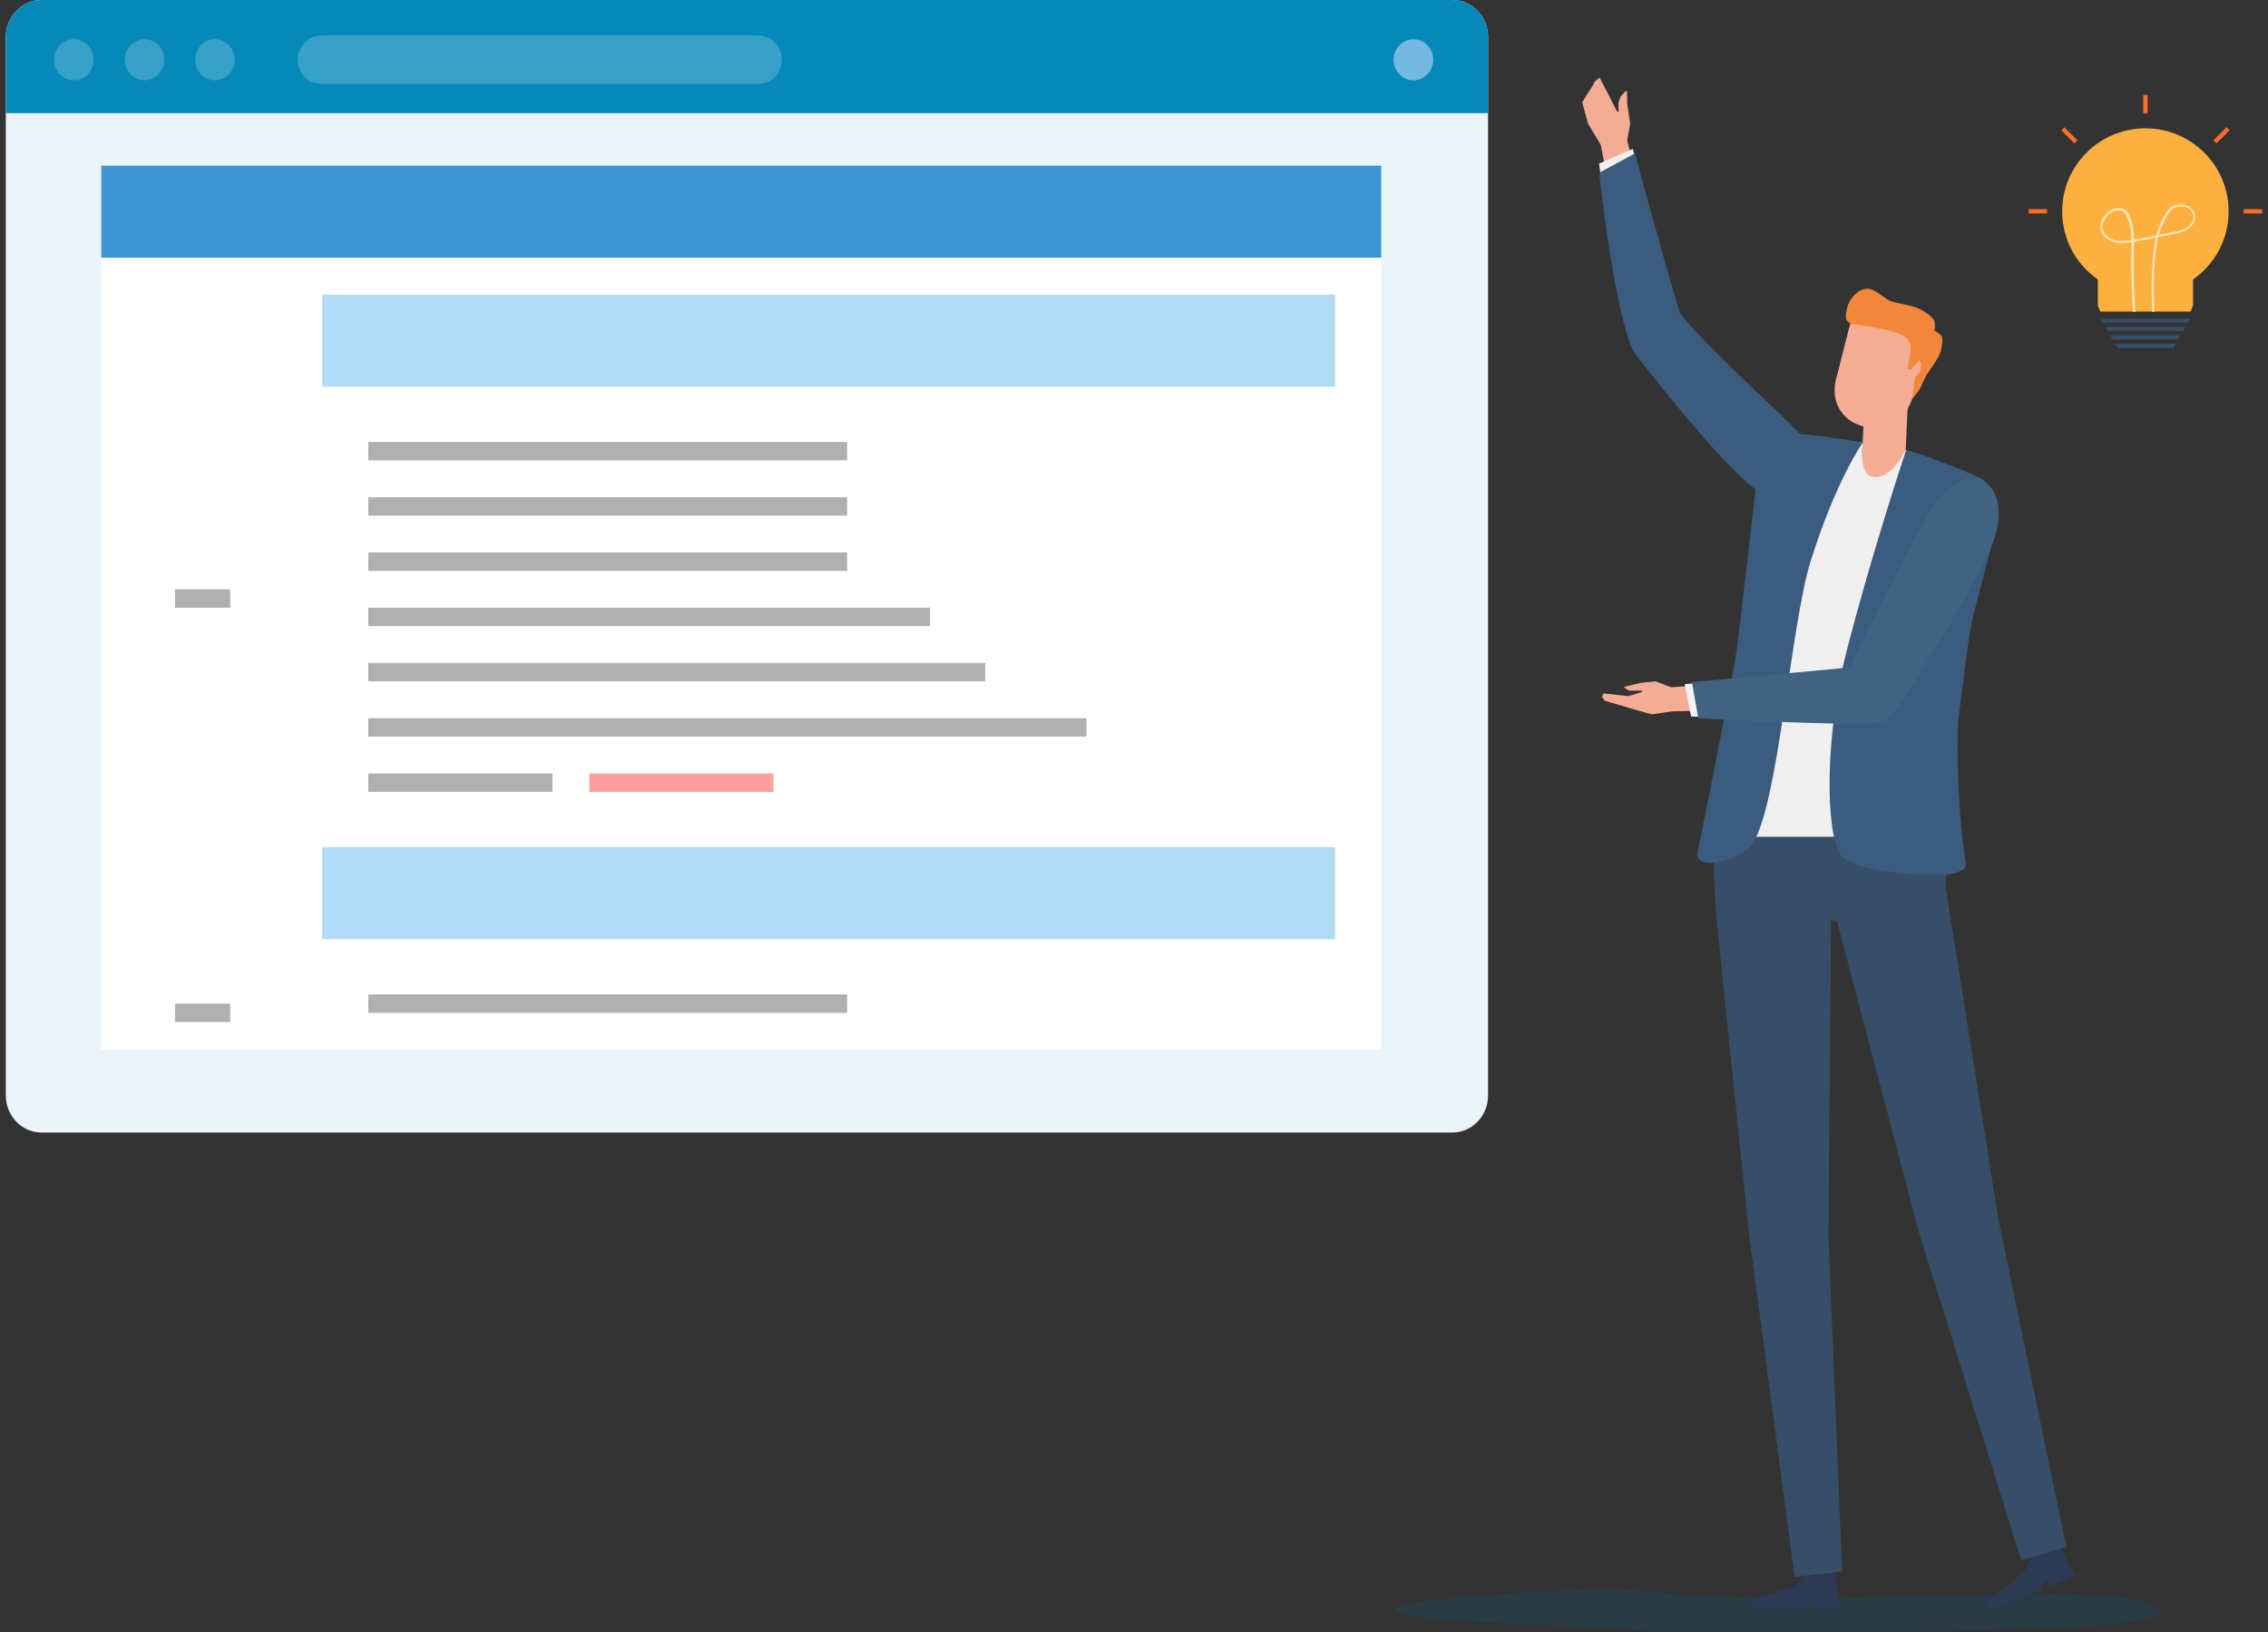 <svg width="239" height="172" viewBox="0 0 239 172" fill="none" xmlns="http://www.w3.org/2000/svg">
<rect x="0" y="0" width="239" height="172" fill="#333333" stroke="none"/>
<path opacity="0.2" d="M185.802 171.98C207.07 171.954 231.871 171.802 227.032 169.256C222.193 166.71 203.503 168.812 182.55 168.35C172.454 168.129 175.402 167.025 161.719 167.776C140.309 168.952 146.134 170.482 155.527 170.891C172.793 171.642 173.815 171.952 175.21 171.977C177.713 172.023 177.521 171.987 185.802 171.977V171.98Z" fill="#005E8F"/>
<path d="M196.577 40.502L196.057 51.414L200.615 51.633L201.135 40.721L196.577 40.502Z" fill="#F5AC95"/>
<path d="M193.61 39.485C192.768 42.041 193.888 44.128 196.057 44.849C198.229 45.569 200.631 44.651 201.471 42.094C201.589 41.734 203.316 37.147 203.359 36.787L202.168 35.13L196.088 33.571L195.033 34.028C194.856 34.343 193.726 39.127 193.605 39.49L193.61 39.485Z" fill="#F5AC95"/>
<path d="M199.142 31.698C198.556 31.406 197.504 30.431 196.849 30.426C195.774 30.419 195.16 31.327 194.864 31.863C194.647 32.259 194.424 33.216 194.558 33.647C194.609 33.807 195.023 34.127 195.023 34.127C195.023 34.127 199.585 34.665 200.796 35.528C200.99 35.668 201.258 36.099 201.311 36.33C201.453 36.947 201.003 38.843 201.003 38.843L201.332 38.957L202.237 38.013L202.429 38.165L202.391 39.122L201.797 39.739L201.491 42.082L202.232 41.12L203.013 39.516C203.013 39.516 204.186 37.883 204.429 37.262C204.558 36.929 204.806 35.883 204.631 35.467C204.535 35.241 203.868 34.848 203.868 34.848C203.868 34.848 203.944 34.035 203.832 33.799C203.564 33.231 202.414 32.551 201.779 32.363C200.894 32.099 200.386 32.025 200.386 32.025C200.386 32.025 199.433 31.835 199.145 31.69L199.142 31.698Z" fill="#F2873C"/>
<path d="M196.287 46.651C196.287 46.651 189.971 45.661 188.57 45.94C185.286 46.592 185.44 49.377 185.142 52.128C185.142 52.128 183.779 64.297 183.223 68.434C182.735 72.064 180.869 85.141 180.869 85.141L180.669 87.057L180.707 88.144L180.667 89.195L204.107 89.235L204.165 88.1L204.418 86.199L204.555 85.285C204.555 85.285 205.098 78.125 205.533 75.077C205.95 72.14 207.131 67.134 207.844 64.401C208.284 62.713 209.669 57.362 209.669 57.362C210.489 55.266 211.159 52.133 208.534 50.57C207.139 49.737 200.82 47.432 200.82 47.432C200.82 47.432 199.313 50.641 197.306 50.247C195.973 49.986 196.251 47.41 196.282 46.778C196.287 46.702 196.289 46.653 196.289 46.653L196.287 46.651Z" fill="#EFEFEF"/>
<path d="M190.955 168.959H191.079L191.107 169.591H194.113L194.032 168.756H193.933L193.936 168.746L193.208 165.368L190.153 165.677L190.088 166.081L189.299 167.142L184.74 168.452C184.74 168.452 184.381 168.609 184.389 168.807L184.401 169.17L184.409 169.388C184.409 169.388 184.465 169.485 184.836 169.594H190.065L190.381 169.173L190.69 168.977L190.955 168.962V168.959Z" fill="#2C3B53"/>
<path d="M215.614 166.65L215.73 166.601L215.996 167.172L218.775 166.02L218.383 165.279L218.292 165.314V165.304L216.815 162.54L213.93 163.736L214.024 164.134L213.397 165.596L209.68 168.553C209.68 168.553 209.407 168.835 209.49 169.015L209.64 169.345L209.731 169.543C209.731 169.543 209.819 169.612 210.203 169.569L215.035 167.566L215.167 167.056L215.377 166.759L215.617 166.644L215.614 166.65Z" fill="#2C3B53"/>
<path d="M210.578 128.446L217.748 163.01L212.997 164.431L202.216 129.87L193.574 97.058L192.96 96.954L192.677 130.043L194.116 165.599L189.114 166.182L184.262 129.69L180.862 96.632L180.622 92.365V88.182H204.297L204.312 88.633L205.377 89.669L205.008 93.301L210.578 128.446Z" fill="#364E67"/>
<path d="M166.728 10.775L167.929 8.879L168.025 8.625L168.558 8.178L169.547 10.064L170.394 11.732L170.568 11.783L170.553 10.813L170.798 10.14L171.314 9.595L171.456 9.643L171.473 10.912L171.787 13.054L171.473 14.788L172.535 19.07L169.562 19.918L168.692 15.278L167.355 13.037L166.728 10.775Z" fill="#F5AC95"/>
<path d="M176.722 33.015C176.722 33.015 175.061 31.302 172.962 32.48C171.746 33.162 171.296 35.442 172.408 37.069C172.408 37.069 181.827 49.369 185.301 51.585C186.808 52.547 189.083 50.877 189.533 50.174C189.958 49.511 191.131 47.597 189.48 45.892C184.937 41.201 180.499 37.521 176.722 33.015Z" fill="#EFEFEF"/>
<path d="M168.515 17.232C168.515 17.232 170.047 30.705 171.974 36.16C172.571 37.848 174.71 38.244 175.686 37.736C177.268 36.914 177.478 35.163 177.003 33.64C175.352 28.355 172.068 15.687 172.068 15.687L168.513 17.235L168.515 17.232Z" fill="#EFEFEF"/>
<path d="M168.516 18.212C168.531 18.347 169.863 30.814 171.775 36.229C171.78 36.241 171.787 36.249 171.79 36.262C171.904 36.592 172.043 36.909 172.237 37.196C172.617 37.708 181.785 49.529 185.251 51.74C185.585 51.953 185.843 52.029 186.214 52.136C187.306 52.448 189.289 50.943 189.711 50.288C190.854 48.506 191.048 47.136 189.853 45.902C188.1 44.092 186.136 42.27 184.454 40.66C181.815 38.137 179.322 35.749 177.051 33.069C175.378 27.588 172.316 16.288 172.285 16.166L168.516 18.215V18.212Z" fill="#3B5C7F"/>
<path d="M188.53 45.729C185.458 46.339 185.235 48.803 185.02 51.184C184.992 51.489 184.965 51.796 184.932 52.103C184.917 52.225 183.561 64.317 183.013 68.406C182.53 71.993 178.798 90.134 178.831 90.217C179.536 91.961 183.791 90.192 184.641 88.963C187.415 84.958 188.648 65.997 190.83 59.058C193.495 50.58 196.287 46.651 196.287 46.651L196.12 46.597C196.12 46.597 189.655 45.506 188.527 45.732L188.53 45.729Z" fill="#3B5C7F"/>
<path d="M208.641 50.382C207.594 49.76 203.989 48.476 202.098 47.768C201.175 47.501 200.866 47.445 200.866 47.445C200.866 47.445 197.263 58.164 194.515 68.939C192.308 77.595 192.333 87.862 193.999 90.106C195.504 92.131 204.431 92.477 205.89 92.047C206.965 91.73 207.051 91.471 207.147 91.223C207.208 91.063 207.028 90.182 206.833 88.636C206.33 84.656 206.125 77.445 206.434 75.28C206.851 72.348 207.354 67.127 208.049 64.451C208.489 62.769 209.867 57.438 209.867 57.436C211.18 54.08 210.755 51.641 208.644 50.379L208.641 50.382Z" fill="#3B5C7F"/>
<path d="M171.81 74.645L169.127 73.851L168.806 73.455L168.986 73.074L171.572 73.361L172.988 72.939L173.069 72.774L172.424 72.787L171.671 72.777L171.158 72.462L171.165 72.378L172.889 71.965L174.452 71.8L176.093 72.427L181.122 72.084L181.403 74.828L176.186 74.968L174.055 75.282L171.81 74.645Z" fill="#F5AC95"/>
<path d="M178.205 75.498C178.205 75.498 195.092 76.29 197.564 75.99C199.628 75.742 200.454 73.338 199.918 72.038C199.236 70.383 197.276 70.3 195.693 70.47C192.938 70.767 177.535 72.099 177.535 72.099L178.202 75.498H178.205Z" fill="#F4F4F4"/>
<path d="M194.366 72.097C194.809 70.718 202.305 56.022 203.78 53.636C205.029 51.615 207.559 49.907 208.882 50.834C210.578 52.022 210.599 54.062 210.149 56.022C209.294 59.748 200.788 73.008 199.656 74.64C198.531 76.259 196.892 76.348 195.203 75.237C194.483 74.764 193.934 73.45 194.366 72.097Z" fill="#F4F4F4"/>
<path d="M178.968 75.696C179.544 75.724 190.219 76.27 195.397 76.27C196.413 76.27 197.187 76.249 197.592 76.201C198.517 76.089 199.301 75.556 199.801 74.701C200.307 73.83 200.436 72.726 200.117 71.955C199.538 70.551 198.087 70 195.673 70.257C192.95 70.551 178.444 71.858 178.29 71.871L178.968 75.696Z" fill="#406382"/>
<path d="M209.002 50.656C208.597 50.372 208.089 50.293 207.488 50.415C206.155 50.692 204.557 51.968 203.596 53.522C202.097 55.948 194.603 70.653 194.163 72.031C193.703 73.467 194.272 74.881 195.086 75.414C195.877 75.935 196.643 76.194 197.349 76.194C198.315 76.194 199.169 75.711 199.829 74.762C200.585 73.675 209.452 60.002 210.355 56.068C210.949 53.479 210.506 51.709 209.002 50.656Z" fill="#406382"/>
<path d="M4.375 0H153.051C155.127 0 156.814 1.752 156.814 3.908V115.44C156.814 117.596 155.127 119.348 153.051 119.348H4.375C2.3 119.348 0.613 117.596 0.613 115.44V3.908C0.613 1.752 2.3 0 4.375 0Z" fill="#EBF4F9"/>
<path d="M156.811 3.908C156.811 1.749 155.127 0 153.049 0H4.375C2.297 0 0.613 1.749 0.613 3.908V11.925H156.811V3.908Z" fill="#0689B9"/>
<rect x="10.674" y="17.465" width="134.873" height="9.703" fill="#3D95D1"/>
<rect x="10.674" y="27.169" width="134.873" height="83.447" fill="white"/>
<rect x="33.961" y="31.05" width="106.734" height="9.703" fill="#B2DBF7"/>
<rect x="38.812" y="46.575" width="50.456" height="1.941" fill="#B0B0B0"/>
<rect x="38.812" y="52.397" width="50.456" height="1.941" fill="#B0B0B0"/>
<rect x="33.961" y="89.268" width="106.734" height="9.703" fill="#B2DBF7"/>
<rect x="38.812" y="104.793" width="50.456" height="1.941" fill="#B0B0B0"/>
<rect x="38.812" y="69.862" width="65.011" height="1.941" fill="#B0B0B0"/>
<rect x="38.812" y="58.218" width="50.456" height="1.941" fill="#B0B0B0"/>
<rect x="38.812" y="75.684" width="75.684" height="1.941" fill="#B0B0B0"/>
<rect x="38.812" y="64.04" width="59.189" height="1.941" fill="#B0B0B0"/>
<rect x="18.436" y="62.1" width="5.822" height="1.941" fill="#B0B0B0"/>
<rect x="18.436" y="105.764" width="5.822" height="1.941" fill="#B0B0B0"/>
<rect x="38.812" y="81.506" width="19.406" height="1.941" fill="#B0B0B0"/>
<rect x="62.1" y="81.506" width="19.406" height="1.941" fill="#FF9E9E"/>
<path d="M9.864 6.299C9.864 7.494 8.931 8.463 7.781 8.463C6.63 8.463 5.697 7.494 5.697 6.299C5.697 5.103 6.63 4.134 7.781 4.134C8.931 4.134 9.864 5.103 9.864 6.299Z" fill="#37A0C6"/>
<path d="M17.305 6.299C17.305 7.494 16.372 8.463 15.222 8.463C14.071 8.463 13.138 7.494 13.138 6.299C13.138 5.103 14.071 4.134 15.222 4.134C16.372 4.134 17.305 5.103 17.305 6.299Z" fill="#37A0C6"/>
<path d="M24.743 6.299C24.743 7.494 23.81 8.463 22.66 8.463C21.51 8.463 20.577 7.494 20.577 6.299C20.577 5.103 21.51 4.134 22.66 4.134C23.81 4.134 24.743 5.103 24.743 6.299Z" fill="#37A0C6"/>
<path d="M151.026 6.299C151.026 7.494 150.093 8.463 148.943 8.463C147.792 8.463 146.859 7.494 146.859 6.299C146.859 5.103 147.792 4.134 148.943 4.134C150.093 4.134 151.026 5.103 151.026 6.299Z" fill="#74BAE0"/>
<path d="M79.925 8.854H33.831C32.473 8.854 31.371 7.712 31.371 6.299C31.371 4.888 32.47 3.743 33.831 3.743H79.925C81.283 3.743 82.386 4.886 82.386 6.299C82.386 7.709 81.286 8.854 79.925 8.854Z" fill="#37A0C6"/>
<path d="M223.148 36.67H229.014L229.271 36.216H222.892L223.148 36.67Z" fill="#364E67"/>
<path d="M222.636 35.79H229.527L229.783 35.335H222.379L222.636 35.79Z" fill="#364E67"/>
<path d="M222.123 34.881H230.068L230.324 34.455H221.867L222.123 34.881Z" fill="#364E67"/>
<path d="M221.611 34H230.581L230.837 33.574H221.326L221.611 34Z" fill="#364E67"/>
<path d="M226.082 13.522C221.241 13.522 217.311 17.442 217.311 22.27C217.311 25.252 218.792 27.865 221.07 29.456V32.211L221.326 32.836H230.837L231.094 32.211V29.456C233.372 27.865 234.852 25.252 234.852 22.27C234.852 17.442 230.923 13.522 226.082 13.522Z" fill="#FCB03F"/>
<path d="M226.311 10H225.854V11.931H226.311V10Z" fill="#FF6E28"/>
<path d="M238.383 22.043H236.447V22.497H238.383V22.043Z" fill="#FF6E28"/>
<path d="M215.716 22.043H213.78V22.497H215.716V22.043Z" fill="#FF6E28"/>
<path d="M217.546 13.418L217.223 13.74L218.595 15.108L218.918 14.786L217.546 13.418Z" fill="#FF6E28"/>
<path d="M234.63 13.404L233.259 14.774L233.582 15.095L234.953 13.726L234.63 13.404Z" fill="#FF6E28"/>
<path d="M224.772 32.864C224.686 31.671 224.573 29.115 224.573 27.808C224.573 27.354 224.573 26.899 224.601 26.474C224.601 26.161 224.63 25.849 224.63 25.536C224.117 25.621 223.547 25.678 222.978 25.565C222.465 25.451 221.611 25.025 221.412 24.4C221.212 23.718 221.412 23.037 222.038 22.44C222.351 22.128 222.892 21.787 223.661 21.986C224.145 22.099 224.43 22.696 224.544 23.065C224.8 23.804 224.886 24.514 224.886 25.252C225.996 25.053 226.367 24.997 226.936 24.855C227.022 24.855 227.135 24.826 227.221 24.798C227.506 23.747 228.075 22.639 228.417 22.185C228.844 21.645 229.442 21.446 230.239 21.588C230.752 21.674 231.378 22.213 231.321 23.037C231.265 23.52 230.78 24.088 230.154 24.372C229.784 24.514 228.73 24.741 228.104 24.855C227.961 24.855 227.847 24.911 227.79 24.911C227.648 24.94 227.506 24.968 227.392 24.997C227.392 25.11 227.335 25.195 227.335 25.309C227.135 26.388 226.965 28.518 226.965 29.598C226.965 30.762 226.965 31.785 227.022 32.864H226.794C226.737 31.785 226.737 30.762 226.737 29.598C226.737 28.518 226.908 26.331 227.135 25.252C227.135 25.195 227.135 25.11 227.164 25.053C227.107 25.053 227.05 25.053 226.993 25.082C226.424 25.195 226.053 25.281 224.886 25.479C224.886 25.792 224.886 26.133 224.857 26.474C224.857 26.899 224.829 27.354 224.829 27.808C224.829 29.115 224.943 31.671 225.028 32.864H224.772ZM223.206 22.185C222.836 22.185 222.494 22.327 222.209 22.611C221.839 22.98 221.412 23.605 221.64 24.343C221.782 24.798 222.465 25.224 223.006 25.337C223.547 25.451 224.117 25.366 224.601 25.309C224.601 24.57 224.544 23.889 224.259 23.15C224.174 22.895 223.918 22.327 223.547 22.241C223.405 22.213 223.291 22.185 223.149 22.185H223.206ZM229.784 21.787C229.3 21.787 228.929 21.957 228.645 22.327C228.36 22.696 227.819 23.69 227.506 24.741C227.591 24.741 227.676 24.712 227.79 24.684C227.876 24.684 227.99 24.656 228.132 24.627C228.702 24.514 229.784 24.315 230.125 24.145C230.667 23.917 231.122 23.434 231.151 23.008C231.208 22.355 230.667 21.872 230.268 21.816C230.097 21.816 229.955 21.787 229.812 21.787H229.784Z" fill="#FFE2B7"/>
</svg>
